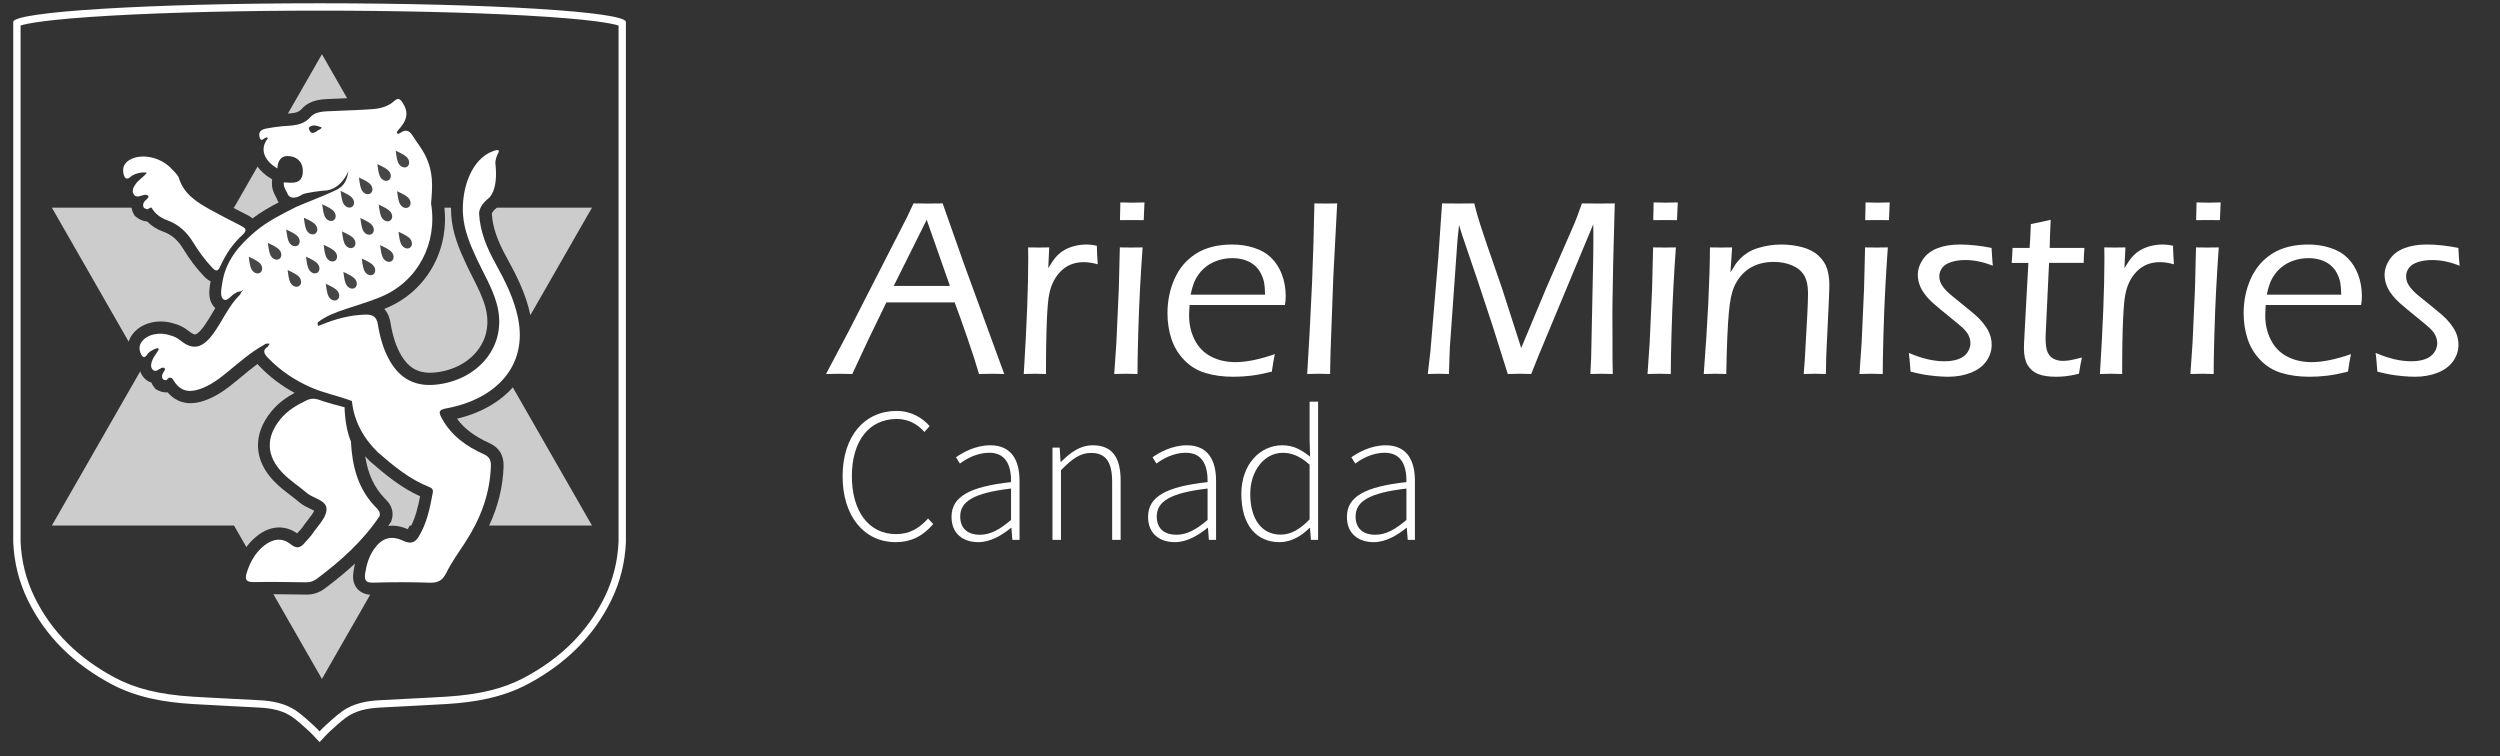 <?xml version="1.0" encoding="UTF-8" standalone="no"?>
<svg xmlns:dc="http://purl.org/dc/elements/1.1/" xmlns:cc="http://creativecommons.org/ns#" xmlns:rdf="http://www.w3.org/1999/02/22-rdf-syntax-ns#" xmlns:svg="http://www.w3.org/2000/svg" xmlns="http://www.w3.org/2000/svg" viewBox="0 0 235.569 71.262" height="71.262" width="235.569" xml:space="preserve" id="svg2" version="1.1">
  <rect x="0" y="0" width="235.569" height="71.262" fill="#333333" stroke="none"/>
  <defs id="defs6">
    <clipPath id="clipPath18">
      <path id="path16" d="M 0,53.446 H 176.677 V 0 H 0 Z"></path>
    </clipPath>
    <clipPath id="clipPath110">
      <path id="path108" d="M 0.936,51.908 V 15.137 c 0.062,-1.425 0.396,-2.785 1.016,-4.069 v 0 C 3.237,8.411 5.279,6.491 7.853,5.112 v 0 C 9.158,4.414 10.549,4.047 11.982,3.851 v 0 L 32.34,53.087 c -2.931,0.09 -6.243,0.141 -9.75,0.141 v 0 c -11.959,0 -21.654,-0.591 -21.654,-1.32"></path>
    </clipPath>
    <linearGradient id="linearGradient124" spreadMethod="pad" gradientTransform="matrix(0,-336.826,-336.826,0,16.638,288.609)" gradientUnits="userSpaceOnUse" y2="0" x2="1" y1="0" x1="0">
      <stop id="stop120" offset="0" style="stop-opacity:0.35;stop-color:#ffffff"></stop>
      <stop id="stop122" offset="1" style="stop-opacity:0;stop-color:#ffffff"></stop>
    </linearGradient>
    <mask id="mask126" height="1" width="1" y="0" x="0" maskUnits="userSpaceOnUse">
      <g id="g136">
        <g id="g134">
          <g id="g132">
            <g id="g130">
              <path id="path128" style="fill:url(#linearGradient124);stroke:none" d="M -32768,32767 H 32767 V -32768 H -32768 Z"></path>
            </g>
          </g>
        </g>
      </g>
    </mask>
    <linearGradient id="linearGradient146" spreadMethod="pad" gradientTransform="matrix(0,-336.826,-336.826,0,16.638,288.609)" gradientUnits="userSpaceOnUse" y2="0" x2="1" y1="0" x1="0">
      <stop id="stop142" offset="0" style="stop-opacity:1;stop-color:#ffffff"></stop>
      <stop id="stop144" offset="1" style="stop-opacity:1;stop-color:#ffffff"></stop>
    </linearGradient>
    <clipPath id="clipPath156">
      <path id="path154" d="M 0,53.446 H 176.677 V 0 H 0 Z"></path>
    </clipPath>
    <clipPath id="clipPath196">
      <path id="path194" d="M 3.666,49.628 H 41.846 V 5.466 H 3.666 Z"></path>
    </clipPath>
    <clipPath id="clipPath244">
      <path id="path242" d="M 17.582,42.805 H 29.118 V 32.219 H 17.582 Z"></path>
    </clipPath>
  </defs>
  <g transform="matrix(1.333,0,0,-1.333,0,71.262)" id="g10">
    <g id="g12">
      <g clip-path="url(#clipPath18)" id="g14">
        <g transform="translate(63.177,33.25)" id="g20">
          <path id="path22" style="fill:#ffffff;fill-opacity:1;fill-rule:nonzero;stroke:none" d="M 0,0 H 3.971 L 2.33,4.673 Z m -4.786,-6.228 1.608,3.039 4.099,8.013 0.477,1.007 1.025,-0.009 c 0.319,0 0.663,0.003 1.035,0.009 l 1.527,-4.329 2.826,-7.73 -0.839,0.017 c -0.159,0 -0.474,-0.005 -0.945,-0.017 -0.159,0.565 -0.422,1.384 -0.79,2.456 -0.368,1.072 -0.678,1.94 -0.931,2.606 h -4.827 l -1.279,-2.642 -1.13,-2.42 -0.906,0.017 c -0.148,0 -0.465,-0.005 -0.95,-0.017"></path>
        </g>
        <g transform="translate(72.367,27.022)" id="g24">
          <path id="path26" style="fill:#ffffff;fill-opacity:1;fill-rule:nonzero;stroke:none" d="M 0,0 C 0.212,3.398 0.318,6.11 0.318,8.136 L 0.309,8.949 C 0.609,8.943 0.857,8.94 1.051,8.94 c 0.224,0 0.474,0.003 0.751,0.009 L 1.732,7.483 C 1.95,7.848 2.143,8.123 2.31,8.309 2.478,8.494 2.668,8.647 2.88,8.768 3.092,8.889 3.332,8.983 3.6,9.051 3.868,9.118 4.146,9.152 4.435,9.152 4.682,9.152 4.927,9.123 5.168,9.064 5.174,8.675 5.195,8.239 5.23,7.757 4.865,7.857 4.538,7.907 4.25,7.907 3.902,7.907 3.59,7.849 3.313,7.734 3.037,7.62 2.788,7.446 2.567,7.213 2.346,6.981 2.165,6.702 2.024,6.378 1.906,6.119 1.816,5.783 1.754,5.371 1.693,4.959 1.644,4.208 1.609,3.119 1.585,2.323 1.573,1.481 1.573,0.592 V 0 C 1.255,0.012 0.999,0.018 0.804,0.018 0.628,0.018 0.359,0.012 0,0"></path>
        </g>
        <g transform="translate(79.169,37.897)" id="g28">
          <path id="path30" style="fill:#ffffff;fill-opacity:1;fill-rule:nonzero;stroke:none" d="M 0,0 C 0.018,0.553 0.027,0.972 0.027,1.254 0.35,1.243 0.636,1.237 0.883,1.237 1.196,1.237 1.478,1.243 1.732,1.254 1.72,1.072 1.702,0.654 1.679,0 1.36,0.006 1.087,0.009 0.857,0.009 0.627,0.009 0.342,0.006 0,0 m -0.406,-10.875 0.153,2.226 0.171,3.799 0.072,2.924 0.813,-0.009 0.796,0.009 C 1.533,-2.845 1.473,-3.806 1.419,-4.81 1.365,-5.815 1.321,-6.912 1.288,-8.101 c -0.033,-1.19 -0.05,-2.115 -0.05,-2.774 -0.371,0.012 -0.636,0.018 -0.795,0.018 -0.148,0 -0.431,-0.006 -0.849,-0.018"></path>
        </g>
        <g transform="translate(84.161,32.632)" id="g32">
          <path id="path34" style="fill:#ffffff;fill-opacity:1;fill-rule:nonzero;stroke:none" d="M 0,0 H 5.265 C 5.259,0.371 5.236,0.66 5.195,0.866 5.153,1.072 5.077,1.285 4.965,1.506 4.853,1.727 4.701,1.918 4.51,2.08 4.318,2.242 4.089,2.366 3.821,2.452 3.553,2.537 3.263,2.58 2.951,2.58 2.615,2.58 2.295,2.532 1.992,2.438 1.689,2.344 1.421,2.214 1.188,2.05 0.955,1.885 0.758,1.692 0.596,1.471 0.434,1.25 0.314,1.036 0.234,0.83 0.155,0.624 0.076,0.347 0,0 M 5.954,-4.205 C 5.884,-4.529 5.813,-4.941 5.742,-5.442 5.177,-5.583 4.687,-5.679 4.271,-5.729 3.856,-5.779 3.442,-5.804 3.03,-5.804 c -0.736,0 -1.397,0.088 -1.983,0.265 -0.586,0.177 -1.088,0.484 -1.506,0.923 -0.419,0.439 -0.719,0.941 -0.902,1.506 -0.182,0.566 -0.273,1.163 -0.273,1.794 0,0.877 0.167,1.691 0.503,2.442 0.336,0.751 0.841,1.342 1.515,1.772 0.675,0.429 1.53,0.645 2.567,0.645 0.536,0 1.048,-0.079 1.537,-0.235 C 4.977,3.152 5.383,2.915 5.707,2.597 6.031,2.279 6.281,1.886 6.458,1.418 6.635,0.95 6.723,0.439 6.723,-0.115 6.723,-0.327 6.705,-0.533 6.67,-0.733 h -6.741 c -0.023,-0.324 -0.035,-0.572 -0.035,-0.742 0,-0.619 0.129,-1.189 0.389,-1.71 0.259,-0.521 0.642,-0.916 1.148,-1.184 0.507,-0.268 1.09,-0.402 1.749,-0.402 0.76,0 1.685,0.189 2.774,0.566"></path>
        </g>
        <g transform="translate(92.403,27.022)" id="g36">
          <path id="path38" style="fill:#ffffff;fill-opacity:1;fill-rule:nonzero;stroke:none" d="m 0,0 c 0.117,1.814 0.232,3.964 0.344,6.449 0.076,1.808 0.132,3.678 0.167,5.61 L 1.333,12.05 c 0.171,0 0.434,0.003 0.787,0.009 L 1.847,6.873 1.653,1.626 1.618,0 C 1.27,0.012 1.011,0.018 0.84,0.018 0.769,0.018 0.489,0.012 0,0"></path>
        </g>
        <g transform="translate(100.928,27.022)" id="g40">
          <path id="path42" style="fill:#ffffff;fill-opacity:1;fill-rule:nonzero;stroke:none" d="m 0,0 0.188,1.634 0.554,6.582 0.268,3.843 c 0.446,-0.006 0.834,-0.009 1.163,-0.009 0.306,0 0.676,0.003 1.111,0.009 L 3.487,11.29 C 3.545,11.084 3.619,10.843 3.707,10.566 3.796,10.289 3.949,9.827 4.167,9.179 L 5.253,6.043 6.604,1.838 8.36,6.043 l 2.004,4.594 c 0.07,0.164 0.14,0.34 0.207,0.525 0.068,0.186 0.175,0.485 0.322,0.897 0.383,-0.006 0.78,-0.009 1.193,-0.009 0.329,0 0.706,0.003 1.13,0.009 L 13.105,7.845 13.057,5.08 C 13.052,4.821 13.049,4.561 13.049,4.302 L 13.057,2.279 V 1.14 C 13.057,1.01 13.063,0.63 13.075,0 12.686,0.012 12.427,0.018 12.298,0.018 12.115,0.018 11.847,0.012 11.493,0 l 0.054,1.122 0.132,6.361 c 0.018,0.712 0.027,1.504 0.027,2.376 L 11.697,10.584 7.822,1.281 7.31,0 C 6.926,0.012 6.658,0.018 6.504,0.018 6.321,0.018 6.038,0.012 5.654,0 L 4.605,3.331 3.522,6.608 2.447,9.771 C 2.4,9.912 2.32,10.165 2.209,10.531 L 2.101,9.497 1.561,1.899 C 1.549,1.646 1.539,1.393 1.53,1.14 1.52,0.886 1.51,0.506 1.498,0 L 0.758,0.018 C 0.64,0.018 0.388,0.012 0,0"></path>
        </g>
        <g transform="translate(116.866,37.897)" id="g44">
          <path id="path46" style="fill:#ffffff;fill-opacity:1;fill-rule:nonzero;stroke:none" d="M 0,0 C 0.018,0.553 0.027,0.972 0.027,1.254 0.35,1.243 0.636,1.237 0.883,1.237 1.196,1.237 1.478,1.243 1.732,1.254 1.72,1.072 1.702,0.654 1.679,0 1.36,0.006 1.087,0.009 0.857,0.009 0.627,0.009 0.342,0.006 0,0 m -0.406,-10.875 0.153,2.226 0.171,3.799 0.072,2.924 0.813,-0.009 0.796,0.009 C 1.533,-2.845 1.473,-3.806 1.419,-4.81 1.365,-5.815 1.321,-6.912 1.288,-8.101 c -0.033,-1.19 -0.05,-2.115 -0.05,-2.774 -0.371,0.012 -0.636,0.018 -0.795,0.018 -0.148,0 -0.431,-0.006 -0.849,-0.018"></path>
        </g>
        <g transform="translate(120.435,27.022)" id="g48">
          <path id="path50" style="fill:#ffffff;fill-opacity:1;fill-rule:nonzero;stroke:none" d="M 0,0 C 0.282,3.693 0.428,6.676 0.44,8.949 L 1.236,8.94 c 0.194,0 0.451,0.003 0.769,0.009 L 1.889,7.182 C 2.036,7.43 2.154,7.62 2.242,7.752 2.33,7.885 2.448,8.024 2.596,8.172 2.743,8.319 2.917,8.456 3.117,8.583 3.317,8.709 3.553,8.815 3.824,8.901 4.095,8.986 4.37,9.049 4.65,9.091 4.93,9.132 5.208,9.152 5.485,9.152 5.992,9.152 6.481,9.091 6.952,8.967 7.423,8.843 7.811,8.641 8.114,8.362 8.417,8.082 8.621,7.768 8.724,7.421 8.827,7.073 8.879,6.699 8.879,6.299 8.879,6.222 8.875,6.075 8.87,5.857 8.864,5.639 8.852,5.354 8.835,5 L 8.66,1.299 C 8.648,0.945 8.639,0.512 8.633,0 8.368,0.012 8.117,0.018 7.881,0.018 7.592,0.018 7.321,0.012 7.067,0 7.127,0.713 7.171,1.399 7.201,2.058 l 0.116,2.059 c 0.036,0.707 0.054,1.24 0.054,1.599 0,0.518 -0.089,0.932 -0.266,1.241 C 6.928,7.266 6.645,7.505 6.256,7.673 5.867,7.84 5.431,7.924 4.947,7.924 4.263,7.924 3.676,7.762 3.187,7.439 2.739,7.138 2.391,6.711 2.143,6.158 1.972,5.763 1.852,5.18 1.781,4.408 1.691,3.484 1.628,2.014 1.592,0 1.264,0.012 1.008,0.018 0.827,0.018 0.645,0.018 0.369,0.012 0,0"></path>
        </g>
        <g transform="translate(131.849,37.897)" id="g52">
          <path id="path54" style="fill:#ffffff;fill-opacity:1;fill-rule:nonzero;stroke:none" d="M 0,0 C 0.018,0.553 0.027,0.972 0.027,1.254 0.35,1.243 0.636,1.237 0.883,1.237 1.196,1.237 1.478,1.243 1.732,1.254 1.72,1.072 1.702,0.654 1.679,0 1.36,0.006 1.087,0.009 0.857,0.009 0.627,0.009 0.342,0.006 0,0 m -0.406,-10.875 0.153,2.226 0.171,3.799 0.072,2.924 0.813,-0.009 0.796,0.009 C 1.533,-2.845 1.473,-3.806 1.419,-4.81 1.365,-5.815 1.321,-6.912 1.288,-8.101 c -0.033,-1.19 -0.05,-2.115 -0.05,-2.774 -0.371,0.012 -0.636,0.018 -0.795,0.018 -0.148,0 -0.431,-0.006 -0.849,-0.018"></path>
        </g>
        <g transform="translate(135.055,27.19)" id="g56">
          <path id="path58" style="fill:#ffffff;fill-opacity:1;fill-rule:nonzero;stroke:none" d="m 0,0 -0.053,0.649 c 0,0.071 -0.024,0.297 -0.071,0.676 C 0.783,0.93 1.62,0.733 2.385,0.733 c 0.401,0 0.739,0.053 1.016,0.159 0.277,0.105 0.485,0.262 0.623,0.471 0.138,0.208 0.208,0.424 0.208,0.647 0,0.123 -0.02,0.246 -0.058,0.37 C 4.136,2.503 4.078,2.622 4.002,2.736 3.925,2.851 3.812,2.977 3.662,3.115 3.512,3.253 3.199,3.513 2.725,3.896 2.251,4.279 1.892,4.578 1.648,4.793 1.403,5.008 1.194,5.228 1.02,5.455 0.847,5.682 0.718,5.91 0.636,6.14 0.554,6.37 0.512,6.602 0.512,6.838 c 0,0.377 0.12,0.742 0.358,1.095 0.239,0.354 0.583,0.617 1.034,0.791 0.45,0.174 0.979,0.261 1.586,0.261 0.677,0 1.422,-0.08 2.235,-0.239 C 5.748,8.287 5.778,7.865 5.813,7.483 5.153,7.753 4.502,7.889 3.861,7.889 3.513,7.889 3.191,7.843 2.893,7.752 2.596,7.661 2.378,7.524 2.239,7.341 2.101,7.159 2.032,6.958 2.032,6.741 2.032,6.599 2.055,6.464 2.103,6.334 2.15,6.205 2.234,6.065 2.354,5.915 2.475,5.764 2.621,5.616 2.792,5.468 2.962,5.321 3.303,5.044 3.812,4.638 4.321,4.232 4.67,3.931 4.859,3.737 5.047,3.543 5.209,3.342 5.345,3.136 5.48,2.93 5.579,2.725 5.641,2.522 5.703,2.319 5.733,2.111 5.733,1.899 5.733,1.487 5.611,1.104 5.367,0.751 5.122,0.398 4.759,0.124 4.276,-0.071 3.793,-0.265 3.251,-0.362 2.65,-0.362 2.397,-0.362 2.1,-0.346 1.758,-0.314 1.416,-0.281 1.126,-0.243 0.888,-0.199 0.649,-0.155 0.353,-0.088 0,0"></path>
        </g>
        <g transform="translate(147.167,28.188)" id="g60">
          <path id="path62" style="fill:#ffffff;fill-opacity:1;fill-rule:nonzero;stroke:none" d="m 0,0 c -0.065,-0.289 -0.136,-0.671 -0.212,-1.148 -0.401,-0.095 -0.719,-0.154 -0.954,-0.177 -0.236,-0.024 -0.459,-0.035 -0.672,-0.035 -0.524,0 -0.946,0.066 -1.267,0.198 -0.321,0.133 -0.567,0.345 -0.738,0.636 -0.171,0.292 -0.256,0.688 -0.256,1.189 0,0.064 0.003,0.179 0.009,0.344 0.006,0.165 0.036,0.739 0.09,1.723 l 0.215,3.958 h -1.18 c 0.024,0.247 0.044,0.6 0.062,1.06 h 1.204 c 0.03,0.33 0.06,0.892 0.089,1.687 0.553,0.106 1.02,0.206 1.401,0.3 C -2.249,8.864 -2.273,8.201 -2.278,7.748 H 0.177 C 0.147,7.377 0.13,7.023 0.124,6.688 H -2.322 L -2.558,1.714 -2.567,1.334 c 0,-0.43 0.049,-0.752 0.146,-0.967 0.097,-0.215 0.242,-0.37 0.436,-0.464 0.195,-0.094 0.397,-0.141 0.609,-0.141 0.147,0 0.306,0.011 0.476,0.035 C -0.729,-0.18 -0.429,-0.112 0,0"></path>
        </g>
        <g transform="translate(148.44,27.022)" id="g64">
          <path id="path66" style="fill:#ffffff;fill-opacity:1;fill-rule:nonzero;stroke:none" d="M 0,0 C 0.212,3.398 0.318,6.11 0.318,8.136 L 0.309,8.949 C 0.609,8.943 0.857,8.94 1.051,8.94 c 0.224,0 0.474,0.003 0.751,0.009 L 1.732,7.483 C 1.95,7.848 2.143,8.123 2.31,8.309 2.478,8.494 2.668,8.647 2.88,8.768 3.092,8.889 3.332,8.983 3.6,9.051 3.868,9.118 4.146,9.152 4.435,9.152 4.682,9.152 4.927,9.123 5.168,9.064 5.174,8.675 5.195,8.239 5.23,7.757 4.865,7.857 4.538,7.907 4.25,7.907 3.902,7.907 3.59,7.849 3.313,7.734 3.037,7.62 2.788,7.446 2.567,7.213 2.346,6.981 2.165,6.702 2.024,6.378 1.906,6.119 1.816,5.783 1.754,5.371 1.693,4.959 1.644,4.208 1.609,3.119 1.585,2.323 1.573,1.481 1.573,0.592 V 0 C 1.255,0.012 0.999,0.018 0.804,0.018 0.628,0.018 0.359,0.012 0,0"></path>
        </g>
        <g transform="translate(155.242,37.897)" id="g68">
          <path id="path70" style="fill:#ffffff;fill-opacity:1;fill-rule:nonzero;stroke:none" d="M 0,0 C 0.018,0.553 0.027,0.972 0.027,1.254 0.35,1.243 0.636,1.237 0.883,1.237 1.196,1.237 1.478,1.243 1.732,1.254 1.72,1.072 1.702,0.654 1.679,0 1.36,0.006 1.087,0.009 0.857,0.009 0.627,0.009 0.342,0.006 0,0 m -0.406,-10.875 0.153,2.226 0.171,3.799 0.072,2.924 0.813,-0.009 0.796,0.009 C 1.533,-2.845 1.473,-3.806 1.419,-4.81 1.365,-5.815 1.321,-6.912 1.288,-8.101 c -0.033,-1.19 -0.05,-2.115 -0.05,-2.774 -0.371,0.012 -0.636,0.018 -0.795,0.018 -0.148,0 -0.431,-0.006 -0.849,-0.018"></path>
        </g>
        <g transform="translate(160.233,32.632)" id="g72">
          <path id="path74" style="fill:#ffffff;fill-opacity:1;fill-rule:nonzero;stroke:none" d="M 0,0 H 5.265 C 5.259,0.371 5.236,0.66 5.195,0.866 5.153,1.072 5.077,1.285 4.965,1.506 4.853,1.727 4.701,1.918 4.51,2.08 4.318,2.242 4.089,2.366 3.821,2.452 3.553,2.537 3.263,2.58 2.951,2.58 2.615,2.58 2.295,2.532 1.992,2.438 1.689,2.344 1.421,2.214 1.188,2.05 0.955,1.885 0.758,1.692 0.596,1.471 0.434,1.25 0.314,1.036 0.234,0.83 0.155,0.624 0.076,0.347 0,0 M 5.954,-4.205 C 5.884,-4.529 5.813,-4.941 5.742,-5.442 5.177,-5.583 4.687,-5.679 4.271,-5.729 3.856,-5.779 3.442,-5.804 3.03,-5.804 c -0.736,0 -1.397,0.088 -1.983,0.265 -0.586,0.177 -1.088,0.484 -1.506,0.923 -0.419,0.439 -0.719,0.941 -0.902,1.506 -0.182,0.566 -0.273,1.163 -0.273,1.794 0,0.877 0.167,1.691 0.503,2.442 0.336,0.751 0.841,1.342 1.515,1.772 0.675,0.429 1.53,0.645 2.567,0.645 0.536,0 1.048,-0.079 1.537,-0.235 C 4.977,3.152 5.383,2.915 5.707,2.597 6.031,2.279 6.281,1.886 6.458,1.418 6.635,0.95 6.723,0.439 6.723,-0.115 6.723,-0.327 6.705,-0.533 6.67,-0.733 h -6.741 c -0.023,-0.324 -0.035,-0.572 -0.035,-0.742 0,-0.619 0.129,-1.189 0.389,-1.71 0.259,-0.521 0.642,-0.916 1.148,-1.184 0.507,-0.268 1.09,-0.402 1.749,-0.402 0.76,0 1.685,0.189 2.774,0.566"></path>
        </g>
        <g transform="translate(168.052,27.19)" id="g76">
          <path id="path78" style="fill:#ffffff;fill-opacity:1;fill-rule:nonzero;stroke:none" d="m 0,0 -0.053,0.649 c 0,0.071 -0.024,0.297 -0.071,0.676 C 0.783,0.93 1.62,0.733 2.385,0.733 c 0.401,0 0.739,0.053 1.016,0.159 0.277,0.105 0.485,0.262 0.623,0.471 0.138,0.208 0.208,0.424 0.208,0.647 0,0.123 -0.02,0.246 -0.058,0.37 C 4.136,2.503 4.078,2.622 4.002,2.736 3.925,2.851 3.812,2.977 3.662,3.115 3.512,3.253 3.199,3.513 2.725,3.896 2.251,4.279 1.892,4.578 1.648,4.793 1.403,5.008 1.194,5.228 1.02,5.455 0.847,5.682 0.718,5.91 0.636,6.14 0.554,6.37 0.512,6.602 0.512,6.838 c 0,0.377 0.12,0.742 0.358,1.095 0.239,0.354 0.583,0.617 1.034,0.791 0.45,0.174 0.979,0.261 1.586,0.261 0.677,0 1.422,-0.08 2.235,-0.239 C 5.748,8.287 5.778,7.865 5.813,7.483 5.153,7.753 4.502,7.889 3.861,7.889 3.513,7.889 3.191,7.843 2.893,7.752 2.596,7.661 2.378,7.524 2.239,7.341 2.101,7.159 2.032,6.958 2.032,6.741 2.032,6.599 2.055,6.464 2.103,6.334 2.15,6.205 2.234,6.065 2.354,5.915 2.475,5.764 2.621,5.616 2.792,5.468 2.962,5.321 3.303,5.044 3.812,4.638 4.321,4.232 4.67,3.931 4.859,3.737 5.047,3.543 5.209,3.342 5.345,3.136 5.48,2.93 5.579,2.725 5.641,2.522 5.703,2.319 5.733,2.111 5.733,1.899 5.733,1.487 5.611,1.104 5.367,0.751 5.122,0.398 4.759,0.124 4.276,-0.071 3.793,-0.265 3.251,-0.362 2.65,-0.362 2.397,-0.362 2.1,-0.346 1.758,-0.314 1.416,-0.281 1.126,-0.243 0.888,-0.199 0.649,-0.155 0.353,-0.088 0,0"></path>
        </g>
        <g transform="translate(59.562,19.792)" id="g80">
          <path id="path82" style="fill:#ffffff;fill-opacity:1;fill-rule:nonzero;stroke:none" d="m 0,0 c 0,2.838 1.548,4.62 3.824,4.62 1.046,0 1.85,-0.519 2.328,-1.07 L 5.785,3.132 C 5.302,3.683 4.647,4.052 3.83,4.052 1.869,4.052 0.655,2.491 0.655,0.008 c 0,-2.488 1.2,-4.096 3.123,-4.096 0.923,0 1.613,0.378 2.263,1.103 L 6.407,-3.376 C 5.721,-4.172 4.911,-4.655 3.745,-4.655 1.54,-4.655 0,-2.844 0,0"></path>
        </g>
        <g transform="translate(71.469,16.706)" id="g84">
          <path id="path86" style="fill:#ffffff;fill-opacity:1;fill-rule:nonzero;stroke:none" d="m 0,0 v 2.219 c -2.678,-0.31 -3.593,-0.932 -3.593,-1.972 0,-0.936 0.632,-1.295 1.382,-1.295 0.747,0 1.404,0.361 2.211,1.048 m -4.207,0.216 c 0,1.449 1.306,2.139 4.207,2.459 0.019,1.003 -0.255,2.075 -1.537,2.075 -0.88,0 -1.641,-0.434 -2.078,-0.765 L -3.892,4.43 C -3.43,4.756 -2.526,5.277 -1.467,5.277 0.079,5.277 0.6,4.156 0.6,2.76 V -1.407 H 0.092 l -0.065,0.848 h -0.03 c -0.665,-0.538 -1.458,-1.011 -2.314,-1.011 -1.032,0 -1.89,0.562 -1.89,1.786"></path>
        </g>
        <g transform="translate(74.398,21.82)" id="g88">
          <path id="path90" style="fill:#ffffff;fill-opacity:1;fill-rule:nonzero;stroke:none" d="m 0,0 h 0.508 l 0.065,-1.01 h 0.03 c 0.665,0.662 1.344,1.173 2.243,1.173 1.348,0 1.972,-0.818 1.972,-2.501 v -4.183 h -0.6 v 4.104 c 0,1.382 -0.437,2.04 -1.486,2.04 -0.776,0 -1.339,-0.411 -2.132,-1.225 V -6.521 H 0 Z"></path>
        </g>
        <g transform="translate(85.362,16.706)" id="g92">
          <path id="path94" style="fill:#ffffff;fill-opacity:1;fill-rule:nonzero;stroke:none" d="m 0,0 v 2.219 c -2.678,-0.31 -3.593,-0.932 -3.593,-1.972 0,-0.936 0.632,-1.295 1.382,-1.295 0.747,0 1.404,0.361 2.211,1.048 m -4.207,0.216 c 0,1.449 1.306,2.139 4.207,2.459 0.019,1.003 -0.255,2.075 -1.537,2.075 -0.88,0 -1.641,-0.434 -2.078,-0.765 L -3.892,4.43 C -3.43,4.756 -2.526,5.277 -1.467,5.277 0.079,5.277 0.6,4.156 0.6,2.76 V -1.407 H 0.092 l -0.065,0.848 h -0.03 c -0.665,-0.538 -1.458,-1.011 -2.314,-1.011 -1.032,0 -1.89,0.562 -1.89,1.786"></path>
        </g>
        <g transform="translate(92.574,16.744)" id="g96">
          <path id="path98" style="fill:#ffffff;fill-opacity:1;fill-rule:nonzero;stroke:none" d="m 0,0 v 3.868 c -0.687,0.611 -1.26,0.839 -1.901,0.839 -1.296,0 -2.295,-1.266 -2.295,-2.901 0,-1.735 0.771,-2.882 2.153,-2.882 0.72,0 1.359,0.378 2.043,1.076 m -4.826,1.803 c 0,2.105 1.336,3.436 2.892,3.436 0.782,0 1.315,-0.296 1.967,-0.801 L 0,5.636 v 2.689 h 0.6 v -9.77 H 0.092 L 0.027,-0.6 h -0.03 c -0.535,-0.535 -1.26,-1.008 -2.126,-1.008 -1.635,0 -2.697,1.211 -2.697,3.411"></path>
        </g>
        <g transform="translate(99.418,16.706)" id="g100">
          <path id="path102" style="fill:#ffffff;fill-opacity:1;fill-rule:nonzero;stroke:none" d="m 0,0 v 2.219 c -2.678,-0.31 -3.593,-0.932 -3.593,-1.972 0,-0.936 0.632,-1.295 1.382,-1.295 0.747,0 1.404,0.361 2.211,1.048 m -4.207,0.216 c 0,1.449 1.306,2.139 4.207,2.459 0.019,1.003 -0.255,2.075 -1.537,2.075 -0.88,0 -1.641,-0.434 -2.078,-0.765 L -3.892,4.43 C -3.43,4.756 -2.526,5.277 -1.467,5.277 0.079,5.277 0.6,4.156 0.6,2.76 V -1.407 H 0.092 l -0.065,0.848 h -0.03 c -0.665,-0.538 -1.458,-1.011 -2.314,-1.011 -1.032,0 -1.89,0.562 -1.89,1.786"></path>
        </g>
      </g>
    </g>
    <g id="g104">
      <g clip-path="url(#clipPath110)" id="g106">
        <g id="g112">
          <g id="g114"></g>
          <g mask="url(#mask126)" id="g138">
            <g id="g140">
              <path id="path148" style="fill:url(#linearGradient146);stroke:none" d="M 0.936,51.908 V 15.137 c 0.062,-1.425 0.396,-2.785 1.016,-4.069 v 0 C 3.237,8.411 5.279,6.491 7.853,5.112 v 0 C 9.158,4.414 10.549,4.047 11.982,3.851 v 0 L 32.34,53.087 c -2.931,0.09 -6.243,0.141 -9.75,0.141 v 0 c -11.959,0 -21.654,-0.591 -21.654,-1.32"></path>
            </g>
          </g>
        </g>
      </g>
    </g>
    <g id="g150">
      <g clip-path="url(#clipPath156)" id="g152">
        <g transform="translate(22.59,53.228)" id="g158">
          <path id="path160" style="fill:#ffffff;fill-opacity:1;fill-rule:nonzero;stroke:none" d="m 0,0 c -11.959,0 -21.654,-0.591 -21.654,-1.321 v -36.77 c 0.062,-1.426 0.395,-2.786 1.016,-4.068 1.285,-2.658 3.326,-4.578 5.901,-5.957 1.788,-0.957 3.741,-1.292 5.737,-1.417 1.582,-0.099 3.166,-0.162 4.748,-0.253 0.844,-0.048 1.672,-0.192 2.374,-0.702 0.399,-0.29 0.766,-0.629 1.131,-0.964 0.254,-0.233 0.48,-0.496 0.747,-0.776 0.267,0.28 0.493,0.543 0.747,0.776 0.365,0.335 0.732,0.674 1.131,0.964 0.702,0.51 1.53,0.654 2.374,0.702 1.582,0.091 3.166,0.154 4.748,0.253 1.996,0.125 3.949,0.46 5.737,1.417 2.575,1.379 4.616,3.299 5.901,5.957 0.621,1.282 0.954,2.642 1.016,4.068 v 36.77 C 21.654,-0.591 11.959,0 0,0 m 0,-0.52 c 5.409,0 10.584,-0.122 14.571,-0.344 4.765,-0.266 6.169,-0.578 6.564,-0.709 V -38.08 c -0.061,-1.359 -0.386,-2.656 -0.965,-3.853 -0.597,-1.236 -1.393,-2.352 -2.365,-3.315 -0.923,-0.916 -2.038,-1.727 -3.313,-2.41 -1.478,-0.791 -3.182,-1.209 -5.525,-1.356 -0.896,-0.056 -1.809,-0.102 -2.692,-0.146 -0.673,-0.033 -1.368,-0.068 -2.052,-0.107 -0.783,-0.045 -1.791,-0.176 -2.65,-0.801 -0.411,-0.298 -0.782,-0.638 -1.14,-0.968 l -0.037,-0.033 c -0.14,-0.128 -0.267,-0.26 -0.396,-0.398 -0.129,0.138 -0.256,0.27 -0.396,0.398 l -0.037,0.033 c -0.358,0.33 -0.729,0.67 -1.14,0.968 -0.859,0.625 -1.867,0.756 -2.65,0.801 -0.684,0.039 -1.379,0.074 -2.052,0.107 -0.883,0.044 -1.796,0.09 -2.692,0.146 -2.343,0.147 -4.047,0.565 -5.525,1.356 -1.275,0.683 -2.39,1.494 -3.313,2.41 -0.972,0.963 -1.768,2.079 -2.365,3.315 -0.579,1.197 -0.904,2.494 -0.965,3.853 v 36.507 c 0.395,0.131 1.799,0.443 6.564,0.709 3.987,0.222 9.162,0.344 14.571,0.344"></path>
        </g>
        <g transform="translate(21.88,34.348)" id="g162">
          <path id="path164" style="fill:#ffffff;fill-opacity:1;fill-rule:nonzero;stroke:none" d="M 0,0 C -0.149,0.204 -0.185,0.499 -0.248,0.968 0.178,0.764 0.448,0.639 0.597,0.435 0.746,0.231 0.733,-0.032 0.568,-0.152 0.403,-0.272 0.149,-0.204 0,0 M 0.444,3.192 C 0.593,2.987 0.58,2.724 0.415,2.604 0.25,2.484 -0.004,2.552 -0.153,2.756 -0.302,2.96 -0.338,3.256 -0.401,3.724 0.026,3.521 0.296,3.396 0.444,3.192 m -1.175,-4.291 c -0.165,-0.12 -0.419,-0.052 -0.568,0.152 -0.149,0.205 -0.185,0.5 -0.248,0.968 0.427,-0.203 0.697,-0.328 0.846,-0.532 0.148,-0.205 0.135,-0.467 -0.03,-0.588 M -0.8,2.352 C -0.651,2.148 -0.664,1.885 -0.829,1.765 -0.994,1.645 -1.249,1.713 -1.397,1.917 -1.546,2.121 -1.582,2.417 -1.645,2.885 -1.219,2.682 -0.949,2.557 -0.8,2.352 M -2.128,0.818 C -2.293,0.698 -2.547,0.766 -2.696,0.971 -2.845,1.175 -2.881,1.47 -2.944,1.938 -2.518,1.735 -2.248,1.61 -2.099,1.406 -1.95,1.202 -1.963,0.939 -2.128,0.818 m 3.871,3.32 C 1.892,3.934 1.879,3.671 1.714,3.551 1.549,3.431 1.295,3.499 1.146,3.703 0.997,3.907 0.961,4.202 0.898,4.671 1.324,4.467 1.594,4.342 1.743,4.138 M 1.813,0.687 C 1.648,0.567 1.394,0.635 1.245,0.839 1.096,1.043 1.06,1.339 0.997,1.807 1.423,1.604 1.693,1.479 1.842,1.274 1.991,1.07 1.978,0.807 1.813,0.687 M 1.966,-2.069 C 1.801,-2.19 1.546,-2.121 1.397,-1.917 1.249,-1.713 1.212,-1.418 1.149,-0.949 1.576,-1.153 1.846,-1.278 1.995,-1.482 2.144,-1.686 2.131,-1.949 1.966,-2.069 M 3.042,5.085 C 3.191,4.881 3.178,4.618 3.013,4.497 2.848,4.377 2.594,4.445 2.445,4.65 2.296,4.854 2.26,5.149 2.197,5.617 2.623,5.414 2.893,5.289 3.042,5.085 M 3.112,1.634 C 2.946,1.513 2.692,1.581 2.543,1.786 2.395,1.99 2.358,2.285 2.295,2.753 2.722,2.55 2.992,2.425 3.141,2.221 3.29,2.017 3.277,1.754 3.112,1.634 M 3.21,-1.23 C 3.045,-1.35 2.791,-1.282 2.642,-1.078 2.493,-0.874 2.457,-0.579 2.394,-0.11 2.82,-0.314 3.09,-0.439 3.239,-0.643 3.388,-0.847 3.375,-1.11 3.21,-1.23 M 4.341,6.031 C 4.49,5.827 4.477,5.564 4.312,5.444 4.147,5.324 3.892,5.392 3.743,5.596 3.595,5.8 3.558,6.096 3.495,6.564 3.922,6.361 4.192,6.236 4.341,6.031 M 4.41,2.58 C 4.245,2.46 3.991,2.528 3.842,2.732 3.693,2.937 3.657,3.232 3.594,3.7 4.021,3.497 4.291,3.372 4.439,3.168 4.588,2.963 4.575,2.701 4.41,2.58 M 4.509,-0.283 C 4.344,-0.404 4.09,-0.336 3.941,-0.131 3.792,0.073 3.756,0.368 3.693,0.836 4.119,0.633 4.389,0.508 4.538,0.304 4.687,0.1 4.674,-0.163 4.509,-0.283 m 1.13,7.261 C 5.788,6.774 5.775,6.511 5.61,6.391 5.445,6.27 5.191,6.339 5.042,6.543 4.893,6.747 4.857,7.042 4.794,7.511 5.221,7.307 5.491,7.182 5.639,6.978 M 5.709,3.527 C 5.544,3.407 5.29,3.475 5.141,3.679 4.992,3.883 4.956,4.178 4.893,4.647 5.319,4.443 5.589,4.319 5.738,4.114 5.887,3.91 5.874,3.647 5.709,3.527 M 5.808,0.663 C 5.643,0.543 5.388,0.611 5.24,0.815 5.091,1.019 5.054,1.315 4.991,1.783 5.418,1.58 5.688,1.455 5.837,1.251 5.986,1.046 5.973,0.783 5.808,0.663 m -9.289,-0.819 c -0.165,-0.12 -0.419,-0.052 -0.568,0.152 -0.149,0.205 -0.185,0.5 -0.248,0.968 0.427,-0.203 0.696,-0.328 0.845,-0.532 0.149,-0.204 0.136,-0.467 -0.029,-0.588 M 0.651,9.933 C 0.364,9.73 0.073,9.507 -0.059,10.075 0.216,10.374 0.54,10.2 0.825,10.122 0.908,10.1 0.771,9.952 0.651,9.933 M 6.938,7.925 C 7.087,7.721 7.074,7.458 6.909,7.337 6.744,7.217 6.49,7.285 6.341,7.489 6.192,7.694 6.156,7.989 6.093,8.457 6.519,8.254 6.789,8.129 6.938,7.925 M 7.008,4.474 C 6.843,4.353 6.588,4.421 6.44,4.626 6.291,4.83 6.254,5.125 6.191,5.593 6.618,5.39 6.888,5.265 7.037,5.061 7.186,4.857 7.173,4.594 7.008,4.474 M 7.106,1.61 C 6.941,1.489 6.687,1.558 6.538,1.762 6.389,1.966 6.353,2.261 6.29,2.73 6.717,2.526 6.987,2.401 7.135,2.197 7.284,1.993 7.271,1.73 7.106,1.61 M 9.721,-9.745 c 3.47,0.656 5.706,2.989 5.019,6.367 -0.285,1.404 -0.926,2.652 -1.608,3.891 -0.592,1.076 -1.066,2.191 -1.142,3.448 0,0 -0.093,0.539 0.664,1.134 0,0 0.704,0.487 0.487,2.435 0,0 -0.054,0.217 0.163,0.704 0,0 0.413,0.559 -0.633,0.063 C 11.271,7.53 10.748,5.535 10.848,3.97 10.92,2.844 11.351,1.828 11.817,0.824 12.302,-0.218 12.906,-1.204 13.223,-2.323 14.085,-5.362 11.86,-7.809 8.871,-8.085 7.464,-8.215 6.406,-7.651 5.696,-6.432 5.228,-5.628 4.982,-4.741 4.834,-3.836 4.742,-3.272 4.48,-3.115 3.943,-3.128 2.866,-3.153 1.857,-3.433 0.869,-3.829 0.566,-3.958 0.566,-3.958 0.579,-3.682 c 0.599,0.478 1.31,0.721 2.022,0.963 0.822,0.28 1.662,0.517 2.461,0.852 2.567,1.076 4.002,3.743 3.529,6.591 C 8.704,6.015 8.753,6.946 8.193,8.102 7.946,8.613 7.581,9.048 7.284,9.525 7.02,9.948 6.752,9.956 6.392,9.704 6.322,9.66 6.237,9.627 6.181,9.699 6.145,9.745 6.215,9.809 6.229,9.868 6.935,10.623 7.022,11.178 6.572,11.864 6.394,12.135 6.256,12.213 5.98,11.965 5.545,11.572 4.986,11.436 4.421,11.395 3.509,11.328 2.595,11.308 1.681,11.263 1.116,11.235 0.449,11.263 0.081,10.852 -0.504,10.197 -1.216,10.25 -1.942,10.187 -2.314,10.154 -2.685,10.093 -3.054,10.026 -3.391,9.965 -3.641,9.805 -3.528,9.405 -3.395,8.933 -3.113,9.583 -2.939,9.34 -3.507,8.644 -3.297,7.812 -2.274,7.203 -2.25,7.797 -1.968,8.159 -1.358,8.067 -0.761,7.977 -0.452,7.545 -0.474,6.969 -0.507,6.064 -1.217,6.183 -1.822,6.22 -1.856,5.842 -1.613,5.614 -1.518,5.333 c 0.334,-0.441 0.973,0.012 0.973,0.012 0.216,0.157 1.517,0.289 1.517,0.289 1.242,0.002 1.754,1.323 1.775,1.393 0,0 0,10e-4 0,0.002 0,0.001 0,0.001 0,0 0,0 0,-0.001 0,-0.002 0,0 0,0 0,0 C 2.588,5.853 1.993,5.744 1.445,5.482 1.27,5.381 -0.58,4.652 -0.953,4.481 -1.944,3.976 -2.945,3.488 -3.805,2.769 -4.977,1.79 -5.939,0.669 -6.172,-0.91 c -0.057,-0.389 -0.183,-0.936 0.086,-1.135 0.285,-0.211 0.566,0.34 0.901,0.46 0.117,0.127 0.32,0.038 0.437,0.177 0.026,0.044 0.053,0.05 0.084,0.021 0,0 -0.014,-0.004 -0.036,-0.008 -0.1,-0.081 -0.148,-0.206 -0.212,-0.319 -0.802,-0.785 -1.223,-1.83 -1.865,-2.721 -0.74,-1.029 -1.416,-1.275 -2.344,-0.524 -0.214,0.173 -0.445,0.292 -0.69,0.354 -0.772,0.277 -1.673,0.096 -2.063,-0.459 -0.161,-0.229 -0.202,-0.521 -0.031,-0.873 0.191,-0.394 0.379,-0.073 0.411,-0.038 0.12,0.224 0.534,0.448 0.79,0.479 0.016,-0.029 0.032,-0.06 0.048,-0.09 -0.086,-0.173 -0.355,-0.532 -0.395,-0.625 -0.109,-0.253 -0.284,-0.628 0.023,-0.859 0.041,-0.031 0.08,-0.037 0.117,-0.026 0.084,-0.034 0.193,0.064 0.283,0.108 0.145,0.068 0.191,0.148 0.347,0.096 0.087,-0.029 0.079,-0.116 0.017,-0.211 -0.127,-0.193 -0.249,-0.403 -0.082,-0.608 0,0 0.203,-0.104 0.272,-0.011 0.161,0.217 0.31,0.135 0.392,0.056 0.016,-0.026 0.031,-0.053 0.046,-0.079 0.458,-0.747 1.022,-0.935 1.866,-0.652 0.774,0.259 1.405,0.747 2.023,1.255 0.815,0.671 1.612,1.368 2.543,1.883 0.106,0.109 0.243,0.081 0.373,0.082 -10e-4,-0.087 -0.082,-0.133 -0.106,-0.208 -0.387,-0.246 -0.313,-0.472 -0.026,-0.773 0.87,-0.912 1.885,-1.595 3.036,-2.104 0.946,-0.418 1.962,-0.607 2.921,-0.974 0.156,-1.446 0.819,-2.634 1.848,-3.637 1.115,-0.967 2.248,-1.906 3.648,-2.452 0.161,-0.063 0.263,-0.177 0.224,-0.384 -0.202,-1.088 -0.415,-2.172 -1.008,-3.133 -0.268,-0.435 -0.601,-0.501 -1.077,-0.276 -0.868,0.412 -1.515,0.203 -2.071,-0.59 -0.36,-0.513 -0.531,-1.09 -0.624,-1.704 -0.071,-0.47 0.026,-0.678 0.57,-0.662 1.316,0.038 2.635,0.043 3.95,-0.003 0.58,-0.02 0.923,0.114 1.2,0.67 0.386,0.774 0.899,1.487 1.373,2.216 1.059,1.628 1.724,3.379 1.793,5.344 0.015,0.443 -0.105,0.673 -0.513,0.857 -1.22,0.55 -2.276,1.299 -2.947,2.518 -0.273,0.497 -0.217,0.618 0.361,0.727"></path>
        </g>
        <g transform="translate(24.627,41.377)" id="g166">
          <path id="path168" style="fill:#ffffff;fill-opacity:1;fill-rule:nonzero;stroke:none" d="m 0,0 c 0,-0.001 0,-0.002 0,-0.003 0,0 0,0 0,0 0,0.001 0,0.002 0,0.003"></path>
        </g>
        <g transform="translate(10.415,39.659)" id="g170">
          <path id="path172" style="fill:#ffffff;fill-opacity:1;fill-rule:nonzero;stroke:none" d="M 0,0 C 0.008,-0.004 0.016,-0.008 0.024,-0.013 0.1,-0.055 0.097,-0.121 0.047,-0.189 0.033,-0.208 0.015,-0.227 -0.006,-0.246 c -0.196,-0.175 -0.39,-0.371 -0.242,-0.636 0,0 0.215,-0.166 0.319,-0.083 0.083,0.067 0.156,0.095 0.22,0.099 0.236,-0.422 0.608,-0.719 1.118,-0.904 0.807,-0.292 1.388,-0.838 1.832,-1.565 0.391,-0.641 0.834,-1.248 1.355,-1.795 0.238,-0.248 0.385,-0.279 0.549,0.085 0.379,0.841 0.885,1.612 1.569,2.23 0.412,0.373 0.203,0.504 -0.134,0.677 -0.708,0.365 -1.421,0.723 -2.118,1.11 C 3.503,-0.496 2.58,0.08 2.23,1.218 2.225,1.235 2.219,1.252 2.214,1.269 2.211,1.279 2.208,1.288 2.205,1.298 2.112,1.437 2.005,1.567 1.892,1.689 1.787,1.803 1.677,1.91 1.568,2.011 0.714,2.807 -0.715,2.973 -1.419,2.381 -1.665,2.175 -1.782,1.87 -1.665,1.445 c 0.131,-0.477 0.43,-0.179 0.477,-0.149 0.067,0.072 0.175,0.136 0.3,0.186 0.271,0.11 0.622,0.161 0.819,0.115 C 0.02,1.577 -0.32,1.291 -0.546,1.092 -0.629,1.019 -0.697,0.957 -0.722,0.925 -0.911,0.68 -1.208,0.319 -0.9,-0.011 c 0.041,-0.044 0.085,-0.061 0.132,-0.058 0.091,-0.059 0.244,0.018 0.361,0.043 C -0.23,0.007 -0.154,0.076 0,0"></path>
        </g>
        <g transform="translate(26.543,17.626)" id="g174">
          <path id="path176" style="fill:#ffffff;fill-opacity:1;fill-rule:nonzero;stroke:none" d="M 0,0 C -1.26,1.298 -1.651,2.917 -1.739,4.647 L -1.75,4.663 c -0.433,1.028 -0.433,2.381 -0.433,2.381 -1.299,0.325 -1.87,0.551 -1.87,0.551 -0.302,0.089 -0.594,0.065 -0.872,-0.089 -0.68,-0.32 -1.307,-0.705 -1.794,-1.3 -1.053,-1.287 -1.006,-2.605 0.149,-3.799 0.522,-0.54 1.156,-0.945 1.724,-1.426 0.48,-0.406 1.445,-0.5 1.383,-1.205 -0.051,-0.593 -0.644,-1.144 -1.015,-1.701 -0.137,-0.206 -0.331,-0.373 -0.487,-0.567 -0.294,-0.369 -0.575,-0.516 -1.018,-0.155 -0.639,0.52 -1.312,0.38 -1.908,-0.103 -0.618,-0.5 -0.988,-1.175 -1.219,-1.931 -0.142,-0.465 -0.012,-0.643 0.501,-0.633 1.237,0.024 2.475,0.004 3.712,-0.015 0.305,-0.005 0.547,0.094 0.781,0.27 1.676,1.259 3.224,2.644 4.401,4.401 C 0.379,-0.358 0.166,-0.171 0,0"></path>
        </g>
        <g transform="translate(24.626,41.375)" id="g178">
          <path id="path180" style="fill:#ffffff;fill-opacity:1;fill-rule:nonzero;stroke:none" d="M 0,0 C 0,0 0,0 0,0 0,0 0,0 0,0 Z"></path>
        </g>
        <g transform="translate(24.627,41.377)" id="g182">
          <path id="path184" style="fill:#ffffff;fill-opacity:1;fill-rule:nonzero;stroke:none" d="M 0,0 C 0,0 0,0.001 0,0 -0.001,-0.001 -0.001,-0.002 -0.001,-0.003 0,-0.001 0,0 0,0"></path>
        </g>
        <g transform="translate(24.626,41.374)" id="g186">
          <path id="path188" style="fill:#ffffff;fill-opacity:1;fill-rule:nonzero;stroke:none" d="M 0,0 C 0,0.001 0.001,0.002 0.001,0.003 0.001,0.002 0,0.001 0,0 Z"></path>
        </g>
        <g id="g190">
          <g id="g192"></g>
          <g id="g236">
            <g style="opacity:0.75" id="g234" clip-path="url(#clipPath196)">
              <g id="g200" transform="translate(29.074,16.312)">
                <path id="path198" style="fill:#ffffff;fill-opacity:1;fill-rule:nonzero;stroke:none" d="m 0,0 c 0.319,0.648 0.488,1.378 0.622,2.068 -1.325,0.596 -2.418,1.494 -3.51,2.44 l -0.019,0.017 -0.018,0.018 c -0.117,0.114 -0.228,0.23 -0.335,0.347 0.202,-1.27 0.645,-2.212 1.383,-2.973 0.01,-0.01 0.021,-0.021 0.031,-0.032 0.106,-0.108 0.252,-0.256 0.364,-0.467 0.171,-0.32 0.204,-0.673 0.096,-1.02 L -1.424,0.278 -1.494,0.174 C -1.539,0.105 -1.586,0.038 -1.633,-0.03 c 0.097,0.013 0.196,0.02 0.297,0.02 0.346,0 0.711,-0.084 1.084,-0.249 L -0.103,0 Z"></path>
              </g>
              <g id="g204" transform="translate(31.367,36.853)">
                <path id="path202" style="fill:#ffffff;fill-opacity:1;fill-rule:nonzero;stroke:none" d="m 0,0 c -0.123,-0.759 -0.367,-1.483 -0.725,-2.151 -0.36,-0.669 -0.825,-1.268 -1.383,-1.778 -0.571,-0.521 -1.227,-0.939 -1.951,-1.242 -0.049,-0.021 -0.098,-0.041 -0.147,-0.061 0.263,-0.278 0.386,-0.64 0.44,-0.97 0.155,-0.95 0.395,-1.68 0.755,-2.3 0.493,-0.846 1.141,-1.241 2.039,-1.241 0.099,0 0.203,0.005 0.308,0.015 1.35,0.125 2.508,0.755 3.177,1.73 0.58,0.846 0.726,1.86 0.422,2.933 C 2.734,-4.356 2.396,-3.689 2.038,-2.983 1.885,-2.68 1.726,-2.366 1.577,-2.046 1.091,-1.002 0.61,0.126 0.528,1.41 0.517,1.58 0.513,1.753 0.515,1.929 H 0.049 C 0.119,1.28 0.103,0.633 0,0"></path>
              </g>
              <g id="g208" transform="translate(21.348,45.778)">
                <path id="path206" style="fill:#ffffff;fill-opacity:1;fill-rule:nonzero;stroke:none" d="M 0,0 C 0.57,0.637 1.403,0.668 2.011,0.69 2.076,0.693 2.14,0.695 2.203,0.698 2.523,0.714 2.846,0.727 3.159,0.739 3.169,0.74 3.18,0.74 3.19,0.74 L 1.409,3.85 v 0 L -0.997,-0.347 C -0.502,-0.312 -0.236,-0.264 0,0"></path>
              </g>
              <g id="g212" transform="translate(34.766,38.362)">
                <path id="path210" style="fill:#ffffff;fill-opacity:1;fill-rule:nonzero;stroke:none" d="M 0,0 V -0.001 C 0.058,-0.946 0.368,-1.868 1.037,-3.083 1.718,-4.321 2.409,-5.656 2.726,-7.179 L 7.08,0.42 H 0.361 C 0.349,0.411 0.338,0.401 0.327,0.394 0.07,0.19 0.012,0.041 0,0"></path>
              </g>
              <g id="g216" transform="translate(17.423,38.291)">
                <path id="path214" style="fill:#ffffff;fill-opacity:1;fill-rule:nonzero;stroke:none" d="m 0,0 c 0.11,-0.057 0.274,-0.141 0.428,-0.271 0.591,0.449 1.222,0.809 1.852,1.139 0,0 0,0 0,0.001 L 2.196,0.979 2.151,1.111 C 2.143,1.134 2.109,1.196 2.084,1.242 1.962,1.465 1.757,1.838 1.804,2.354 L 1.816,2.49 1.772,2.516 C 1.304,2.794 0.99,3.098 0.78,3.392 L -0.882,0.491 H -0.956 C -0.767,0.394 -0.578,0.297 -0.392,0.201 -0.261,0.134 -0.131,0.067 0,0"></path>
              </g>
              <g id="g220" transform="translate(25.254,11.845)">
                <path id="path218" style="fill:#ffffff;fill-opacity:1;fill-rule:nonzero;stroke:none" d="m 0,0 c -0.382,0.444 -0.296,1.008 -0.264,1.221 0.03,0.196 0.066,0.381 0.108,0.559 -0.62,-0.574 -1.319,-1.151 -2.118,-1.751 -0.398,-0.299 -0.817,-0.444 -1.28,-0.444 -0.012,0 -0.023,0 -0.035,0 l -0.059,0.001 c -0.749,0.012 -1.522,0.024 -2.282,0.026 l 3.432,-5.991 v 0 L 0.911,-0.43 C 0.521,-0.394 0.215,-0.25 0,0"></path>
              </g>
              <g id="g224" transform="translate(11.363,30.737)">
                <path id="path222" style="fill:#ffffff;fill-opacity:1;fill-rule:nonzero;stroke:none" d="m 0,0 c 0.34,0 0.674,-0.056 0.993,-0.166 0.352,-0.096 0.681,-0.267 0.98,-0.509 0.279,-0.226 0.417,-0.244 0.452,-0.244 0.022,0 0.225,0.017 0.644,0.6 0.214,0.297 0.405,0.619 0.607,0.961 0.059,0.101 0.119,0.202 0.18,0.303 -0.203,0.185 -0.411,0.501 -0.424,1.026 -0.006,0.261 0.036,0.521 0.069,0.73 0.007,0.043 0.014,0.085 0.02,0.126 0,0.004 10e-4,0.008 0.002,0.012 C 3.29,2.947 3.131,3.113 3.054,3.194 2.525,3.748 2.045,4.383 1.586,5.135 1.212,5.748 0.771,6.13 0.199,6.337 -0.267,6.506 -0.655,6.75 -0.963,7.068 -1.293,7.083 -1.56,7.252 -1.693,7.354 L -1.834,7.462 -1.92,7.617 c -0.077,0.137 -0.126,0.282 -0.148,0.428 h -5.629 l 5.432,-9.479 c 0.05,0.168 0.126,0.329 0.232,0.479 C -1.613,-0.357 -0.853,0 0,0"></path>
              </g>
              <g id="g228" transform="translate(18.139,15.549)">
                <path id="path226" style="fill:#ffffff;fill-opacity:1;fill-rule:nonzero;stroke:none" d="m 0,0 c 0.513,0.415 1.051,0.626 1.598,0.626 0.443,0 0.876,-0.145 1.264,-0.42 C 2.925,0.279 2.987,0.345 3.043,0.405 3.122,0.49 3.196,0.569 3.237,0.631 3.361,0.817 3.496,0.99 3.628,1.158 3.785,1.36 3.989,1.622 4.073,1.805 3.991,1.85 3.883,1.902 3.801,1.941 3.555,2.057 3.276,2.189 3.031,2.396 2.84,2.558 2.639,2.712 2.426,2.875 2.03,3.179 1.621,3.492 1.243,3.882 0.517,4.633 0.131,5.452 0.098,6.316 0.066,7.175 0.385,8.022 1.047,8.832 1.549,9.445 2.149,9.849 2.689,10.139 1.738,10.652 0.912,11.279 0.183,12.043 0.151,12.077 0.107,12.123 0.059,12.18 -0.334,11.891 -0.718,11.573 -1.114,11.244 -1.217,11.159 -1.32,11.073 -1.424,10.988 -2.087,10.443 -2.81,9.885 -3.722,9.58 -4.063,9.466 -4.373,9.41 -4.67,9.41 c -0.639,0 -1.183,0.258 -1.624,0.767 -0.032,-0.003 -0.066,-0.005 -0.1,-0.005 -0.254,0 -0.469,0.091 -0.575,0.145 L -7.13,10.4 -7.245,10.541 c -0.083,0.102 -0.147,0.211 -0.193,0.327 -0.12,0.033 -0.234,0.09 -0.338,0.168 -0.218,0.164 -0.371,0.38 -0.452,0.625 L -14.473,0.763 h 12.876 l 0.871,-1.522 C -0.514,-0.474 -0.273,-0.221 0,0"></path>
              </g>
              <g id="g232" transform="translate(34.649,24.782)">
                <path id="path230" style="fill:#ffffff;fill-opacity:1;fill-rule:nonzero;stroke:none" d="m 0,0 c -0.693,-0.404 -1.48,-0.712 -2.344,-0.92 0.503,-0.696 1.237,-1.248 2.271,-1.714 C 0.642,-2.957 0.976,-3.506 0.948,-4.311 0.898,-5.74 0.562,-7.113 -0.073,-8.47 h 7.27 L 1.602,1.295 C 1.161,0.798 0.625,0.364 0,0"></path>
              </g>
            </g>
          </g>
        </g>
        <g id="g238">
          <g id="g240"></g>
          <g id="g348">
            <g style="opacity:0.1" id="g346" clip-path="url(#clipPath244)">
              <g id="g248" transform="translate(27.489,40.739)">
                <path id="path246" style="fill:#ffffff;fill-opacity:1;fill-rule:nonzero;stroke:none" d="M 0,0 C 0.165,0.12 0.178,0.383 0.029,0.587 -0.12,0.792 -0.39,0.917 -0.816,1.12 -0.753,0.651 -0.717,0.356 -0.568,0.152 -0.419,-0.052 -0.165,-0.12 0,0"></path>
              </g>
              <g id="g252" transform="translate(26.772,38.995)">
                <path id="path250" style="fill:#ffffff;fill-opacity:1;fill-rule:nonzero;stroke:none" d="M 0,0 C 0.063,-0.468 0.099,-0.763 0.248,-0.968 0.397,-1.172 0.651,-1.24 0.816,-1.12 0.981,-0.999 0.994,-0.737 0.845,-0.532 0.696,-0.328 0.427,-0.203 0,0"></path>
              </g>
              <g id="g256" transform="translate(25.572,35.184)">
                <path id="path254" style="fill:#ffffff;fill-opacity:1;fill-rule:nonzero;stroke:none" d="M 0,0 C 0.063,-0.468 0.099,-0.763 0.248,-0.968 0.397,-1.172 0.651,-1.24 0.816,-1.12 0.981,-0.999 0.994,-0.737 0.845,-0.532 0.696,-0.328 0.427,-0.203 0,0"></path>
              </g>
              <g id="g260" transform="translate(24.273,34.237)">
                <path id="path258" style="fill:#ffffff;fill-opacity:1;fill-rule:nonzero;stroke:none" d="M 0,0 C 0.063,-0.468 0.099,-0.763 0.248,-0.968 0.397,-1.172 0.651,-1.24 0.816,-1.12 0.981,-0.999 0.994,-0.737 0.845,-0.532 0.697,-0.328 0.427,-0.203 0,0"></path>
              </g>
              <g id="g264" transform="translate(26.191,39.792)">
                <path id="path262" style="fill:#ffffff;fill-opacity:1;fill-rule:nonzero;stroke:none" d="M 0,0 C 0.165,0.12 0.178,0.383 0.029,0.587 -0.12,0.792 -0.39,0.917 -0.816,1.12 -0.753,0.651 -0.717,0.356 -0.568,0.152 -0.419,-0.052 -0.165,-0.12 0,0"></path>
              </g>
              <g id="g268" transform="translate(26.871,36.131)">
                <path id="path266" style="fill:#ffffff;fill-opacity:1;fill-rule:nonzero;stroke:none" d="M 0,0 C 0.063,-0.468 0.099,-0.763 0.248,-0.968 0.397,-1.172 0.651,-1.24 0.816,-1.12 0.981,-0.999 0.994,-0.737 0.845,-0.532 0.696,-0.328 0.427,-0.203 0,0"></path>
              </g>
              <g id="g272" transform="translate(25.473,38.048)">
                <path id="path270" style="fill:#ffffff;fill-opacity:1;fill-rule:nonzero;stroke:none" d="M 0,0 C 0.063,-0.468 0.099,-0.763 0.248,-0.968 0.397,-1.172 0.651,-1.24 0.816,-1.12 0.981,-0.999 0.994,-0.737 0.845,-0.532 0.697,-0.328 0.427,-0.203 0,0"></path>
              </g>
              <g id="g276" transform="translate(28.169,37.077)">
                <path id="path274" style="fill:#ffffff;fill-opacity:1;fill-rule:nonzero;stroke:none" d="M 0,0 C 0.063,-0.468 0.099,-0.763 0.248,-0.968 0.397,-1.172 0.651,-1.24 0.816,-1.12 0.981,-0.999 0.994,-0.737 0.845,-0.532 0.696,-0.328 0.427,-0.203 0,0"></path>
              </g>
              <g id="g280" transform="translate(28.071,39.941)">
                <path id="path278" style="fill:#ffffff;fill-opacity:1;fill-rule:nonzero;stroke:none" d="M 0,0 C 0.063,-0.468 0.099,-0.763 0.248,-0.968 0.397,-1.172 0.651,-1.24 0.816,-1.12 0.981,-0.999 0.994,-0.737 0.845,-0.532 0.696,-0.328 0.427,-0.203 0,0"></path>
              </g>
              <g id="g284" transform="translate(17.582,35.312)">
                <path id="path282" style="fill:#ffffff;fill-opacity:1;fill-rule:nonzero;stroke:none" d="M 0,0 C 0.063,-0.468 0.099,-0.763 0.248,-0.968 0.397,-1.172 0.651,-1.24 0.816,-1.12 0.981,-0.999 0.994,-0.737 0.845,-0.532 0.697,-0.328 0.427,-0.203 0,0"></path>
              </g>
              <g id="g288" transform="translate(28.788,41.685)">
                <path id="path286" style="fill:#ffffff;fill-opacity:1;fill-rule:nonzero;stroke:none" d="M 0,0 C 0.165,0.12 0.178,0.383 0.029,0.587 -0.12,0.792 -0.39,0.916 -0.816,1.12 -0.753,0.652 -0.717,0.356 -0.568,0.152 -0.419,-0.052 -0.165,-0.12 0,0"></path>
              </g>
              <g id="g292" transform="translate(24.174,37.101)">
                <path id="path290" style="fill:#ffffff;fill-opacity:1;fill-rule:nonzero;stroke:none" d="M 0,0 C 0.063,-0.468 0.099,-0.764 0.248,-0.968 0.397,-1.172 0.651,-1.24 0.816,-1.12 0.981,-1 0.994,-0.737 0.845,-0.532 0.697,-0.328 0.427,-0.203 0,0"></path>
              </g>
              <g id="g296" transform="translate(21.05,36.113)">
                <path id="path294" style="fill:#ffffff;fill-opacity:1;fill-rule:nonzero;stroke:none" d="M 0,0 C 0.165,0.12 0.178,0.383 0.029,0.587 -0.12,0.792 -0.39,0.917 -0.816,1.12 -0.753,0.651 -0.717,0.356 -0.568,0.152 -0.419,-0.052 -0.165,-0.12 0,0"></path>
              </g>
              <g id="g300" transform="translate(20.332,34.369)">
                <path id="path298" style="fill:#ffffff;fill-opacity:1;fill-rule:nonzero;stroke:none" d="M 0,0 C 0.063,-0.468 0.099,-0.763 0.248,-0.968 0.397,-1.172 0.651,-1.24 0.816,-1.12 0.981,-1 0.994,-0.737 0.845,-0.532 0.696,-0.328 0.427,-0.203 0,0"></path>
              </g>
              <g id="g304" transform="translate(18.935,36.286)">
                <path id="path302" style="fill:#ffffff;fill-opacity:1;fill-rule:nonzero;stroke:none" d="M 0,0 C 0.063,-0.468 0.099,-0.763 0.248,-0.968 0.397,-1.172 0.651,-1.24 0.816,-1.12 0.981,-0.999 0.994,-0.737 0.845,-0.532 0.697,-0.328 0.427,-0.203 0,0"></path>
              </g>
              <g id="g308" transform="translate(22.476,34.783)">
                <path id="path306" style="fill:#ffffff;fill-opacity:1;fill-rule:nonzero;stroke:none" d="m 0,0 c -0.149,0.204 -0.419,0.329 -0.845,0.532 0.063,-0.468 0.099,-0.763 0.248,-0.967 0.149,-0.205 0.403,-0.273 0.568,-0.152 C 0.136,-0.467 0.149,-0.204 0,0"></path>
              </g>
              <g id="g312" transform="translate(22.294,36.952)">
                <path id="path310" style="fill:#ffffff;fill-opacity:1;fill-rule:nonzero;stroke:none" d="M 0,0 C 0.165,0.12 0.178,0.383 0.029,0.587 -0.12,0.792 -0.39,0.916 -0.816,1.12 -0.753,0.652 -0.717,0.356 -0.568,0.152 -0.419,-0.052 -0.165,-0.12 0,0"></path>
              </g>
              <g id="g316" transform="translate(23.593,37.899)">
                <path id="path314" style="fill:#ffffff;fill-opacity:1;fill-rule:nonzero;stroke:none" d="M 0,0 C 0.165,0.12 0.178,0.383 0.029,0.587 -0.12,0.792 -0.39,0.917 -0.816,1.12 -0.753,0.652 -0.717,0.356 -0.568,0.152 -0.419,-0.052 -0.165,-0.12 0,0"></path>
              </g>
              <g id="g320" transform="translate(23.029,33.398)">
                <path id="path318" style="fill:#ffffff;fill-opacity:1;fill-rule:nonzero;stroke:none" d="M 0,0 C 0.063,-0.468 0.099,-0.763 0.248,-0.968 0.397,-1.172 0.651,-1.24 0.816,-1.12 0.981,-0.999 0.994,-0.737 0.845,-0.532 0.697,-0.328 0.427,-0.203 0,0"></path>
              </g>
              <g id="g324" transform="translate(24.892,38.845)">
                <path id="path322" style="fill:#ffffff;fill-opacity:1;fill-rule:nonzero;stroke:none" d="M 0,0 C 0.165,0.12 0.178,0.383 0.029,0.587 -0.12,0.792 -0.39,0.917 -0.816,1.12 -0.753,0.651 -0.717,0.356 -0.568,0.152 -0.419,-0.052 -0.165,-0.12 0,0"></path>
              </g>
              <g id="g328" transform="translate(22.876,36.155)">
                <path id="path326" style="fill:#ffffff;fill-opacity:1;fill-rule:nonzero;stroke:none" d="M 0,0 C 0.063,-0.468 0.099,-0.764 0.248,-0.968 0.397,-1.172 0.651,-1.24 0.816,-1.12 0.981,-1 0.994,-0.737 0.845,-0.532 0.696,-0.328 0.427,-0.203 0,0"></path>
              </g>
              <g id="g332" transform="translate(24.626,41.377)">
                <path id="path330" style="fill:#ffffff;fill-opacity:1;fill-rule:nonzero;stroke:none" d="m 0,0 c 0,-0.001 0,-0.002 0,-0.003 0,0 0,0 0,0 0,0.001 0,0.002 0,0.003"></path>
              </g>
              <g id="g336" transform="translate(24.626,41.375)">
                <path id="path334" style="fill:#ffffff;fill-opacity:1;fill-rule:nonzero;stroke:none" d="M 0,0 C 0,0 0,0 0,0 0,0 0,0 0,0 Z"></path>
              </g>
              <g id="g340" transform="translate(24.627,41.377)">
                <path id="path338" style="fill:#ffffff;fill-opacity:1;fill-rule:nonzero;stroke:none" d="M 0,0 C 0,0 0,0.001 0,0 -0.001,-0.001 -0.001,-0.002 -0.001,-0.003 0,-0.001 0,0 0,0"></path>
              </g>
              <g id="g344" transform="translate(24.626,41.374)">
                <path id="path342" style="fill:#ffffff;fill-opacity:1;fill-rule:nonzero;stroke:none" d="M 0,0 C 0,0.001 0.001,0.002 0.001,0.003 0.001,0.002 0,0.001 0,0 Z"></path>
              </g>
            </g>
          </g>
        </g>
      </g>
    </g>
  </g>
</svg>

